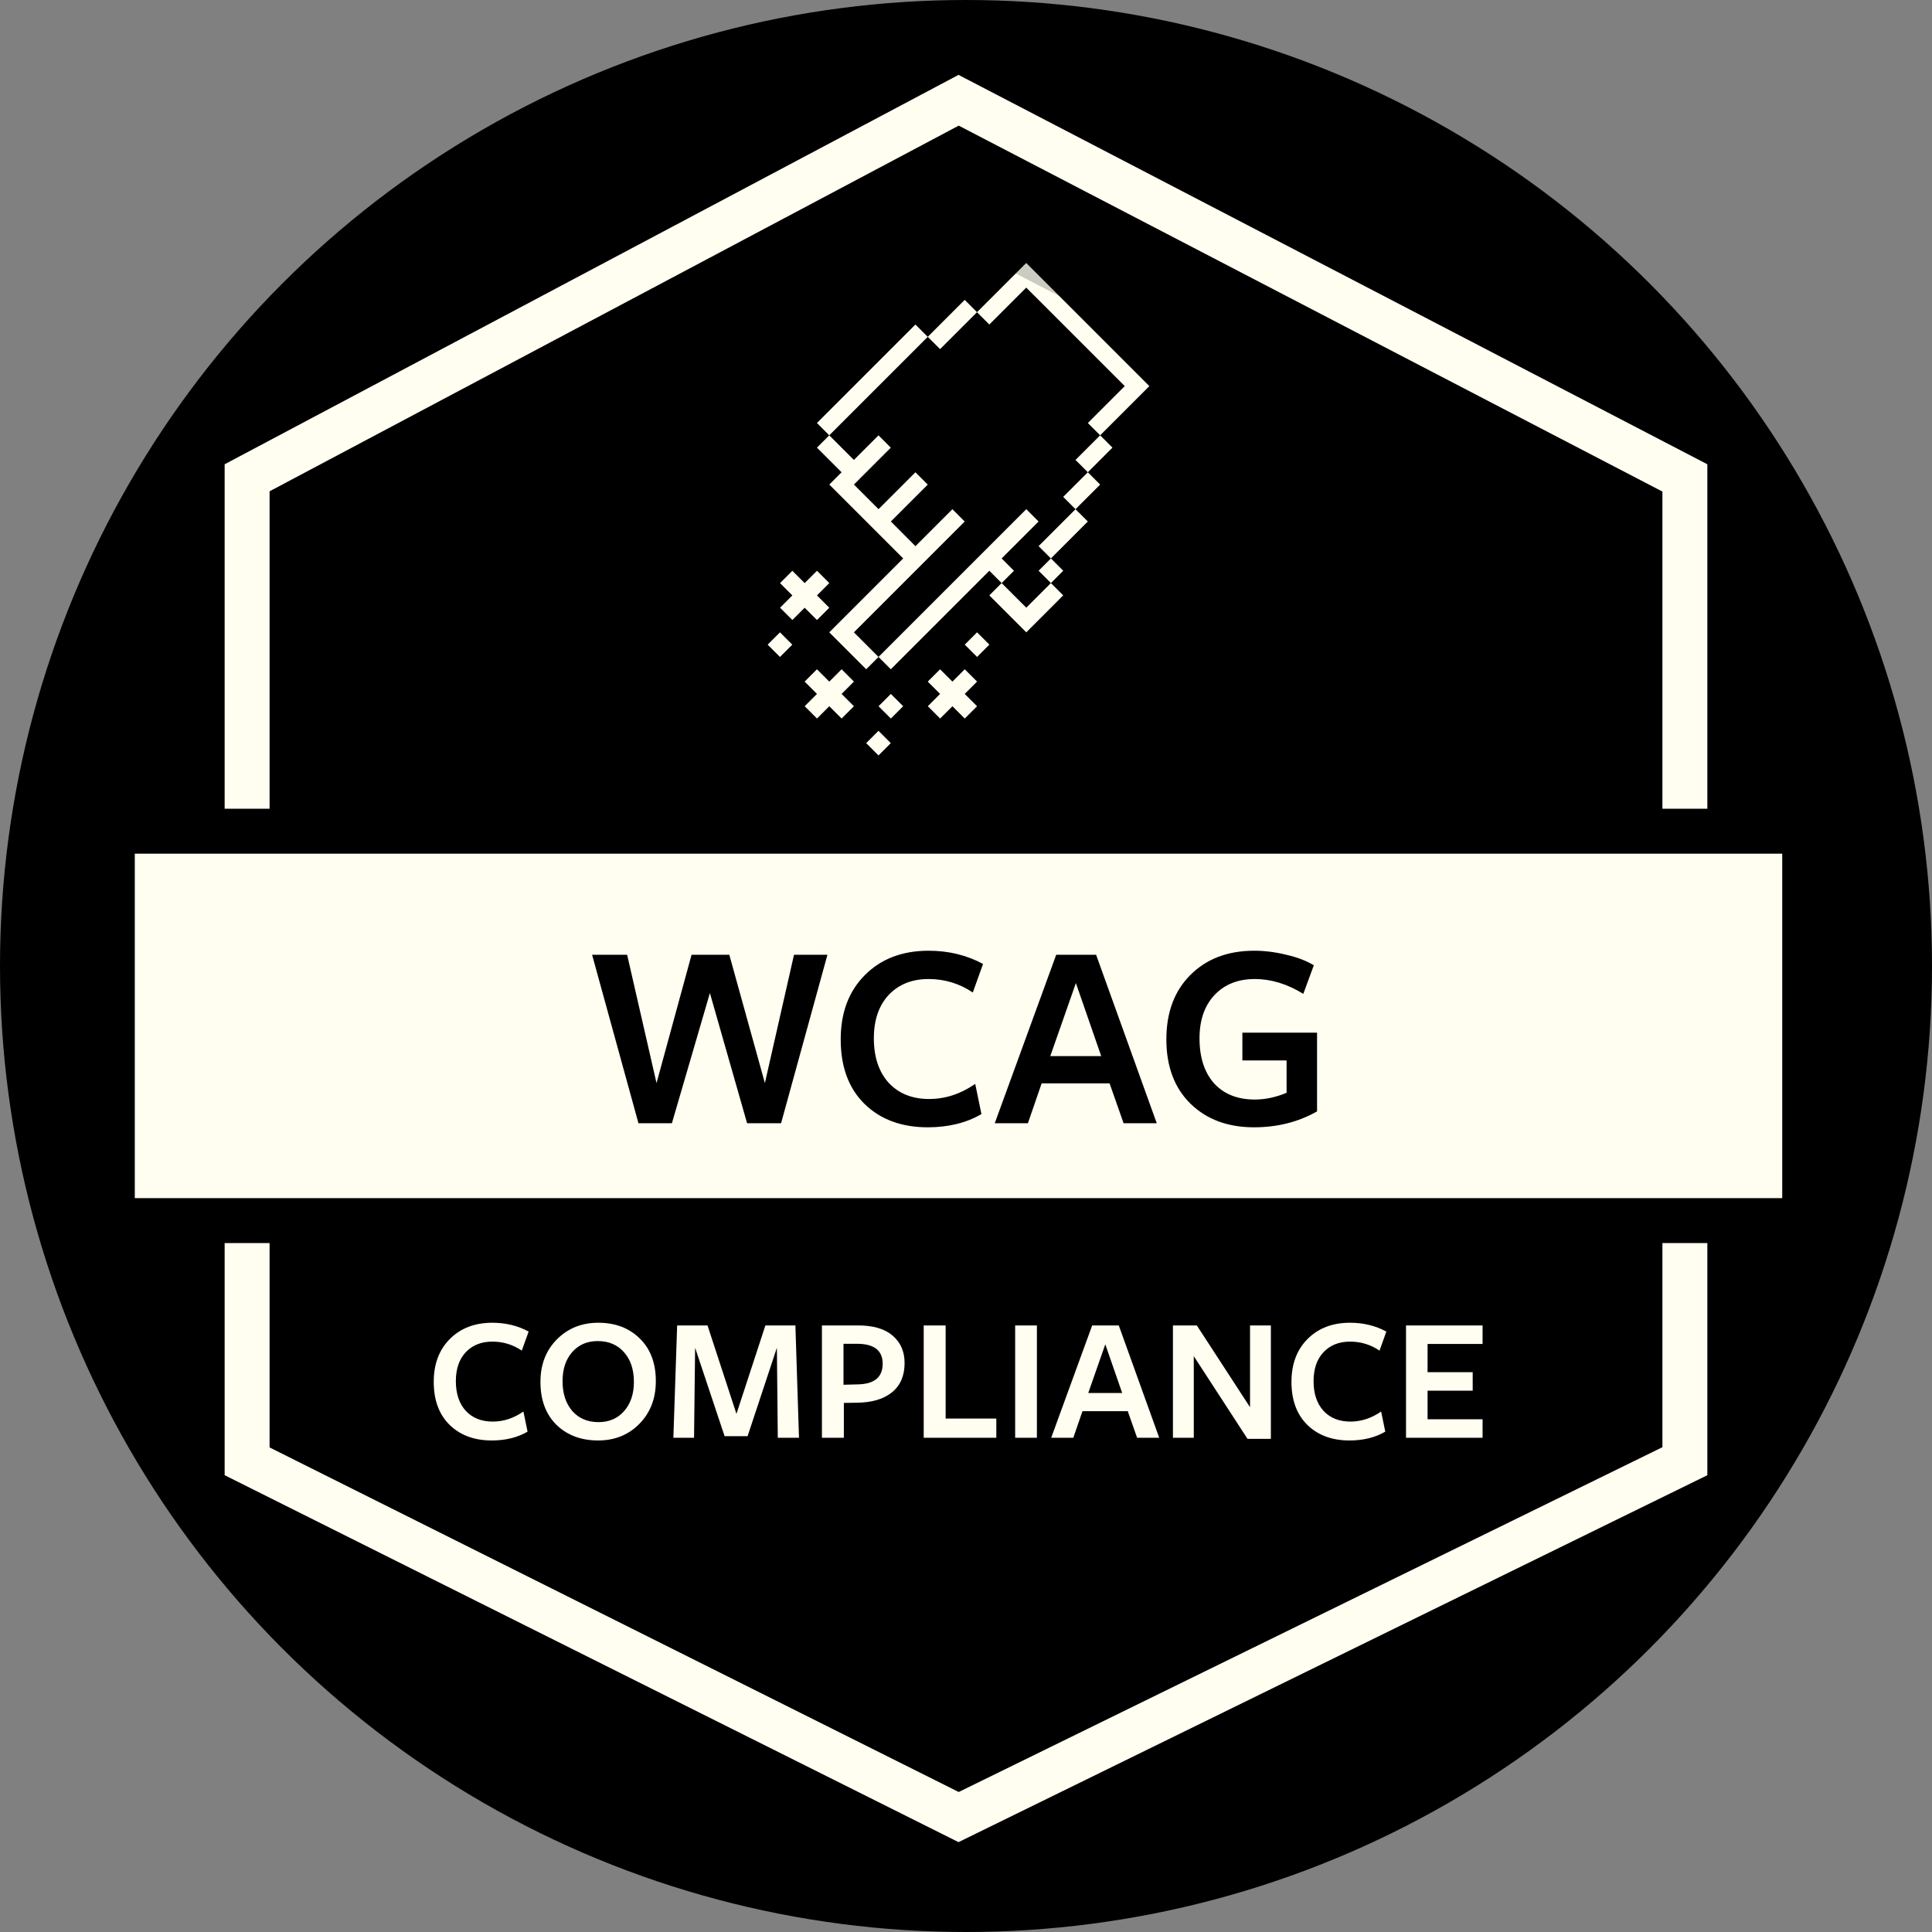 <svg width="129" height="129" viewBox="0 0 129 129" fill="none" xmlns="http://www.w3.org/2000/svg">
<rect x="0" y="0" width="129" height="129" fill="#808080" stroke="none"/>
<circle cx="64.5" cy="64.5" r="64.5" fill="black"/>
<g clip-path="url(#clip0_4_24)">
<path d="M77.163 14H50.837C47.061 14 44 17.061 44 20.837V47.163C44 50.939 47.061 54 50.837 54H77.163C80.939 54 84 50.939 84 47.163V20.837C84 17.061 80.939 14 77.163 14Z" fill="black"/>
<path d="M64.413 20.023L65.235 20.845L62.771 23.309L61.945 22.491L64.412 20.023L64.413 20.023ZM54.547 28.244L55.369 29.066L61.946 22.49L61.123 21.668L54.547 28.244ZM56.194 31.531L55.372 32.353L60.305 37.286L55.37 42.221L57.837 44.687L58.659 43.865L57.015 42.221L64.413 34.822L63.591 34L61.124 36.467L59.483 34.819L61.946 32.357L61.123 31.535L58.661 33.997L57.016 32.353L59.479 29.89L58.657 29.068L57.015 30.71L55.369 29.067L54.547 29.889L56.193 31.532L56.194 31.531ZM66.058 38.109L66.88 38.931L67.703 38.109L66.88 37.287L69.347 34.82L68.525 33.998L58.658 43.865L59.48 44.687L66.058 38.109ZM66.88 38.931L66.058 39.753L68.525 42.22L70.991 39.753L70.169 38.931L68.525 40.575L66.88 38.931ZM70.17 37.287L69.348 38.109L70.17 38.931L70.992 38.109L70.17 37.287ZM71.812 33.999L69.347 36.465L70.169 37.287L72.635 34.82L71.811 34L71.812 33.999ZM72.635 31.533L70.99 33.177L71.812 33.999L73.457 32.355L72.635 31.533ZM73.457 29.066L71.812 30.71L72.635 31.533L74.279 29.888L73.457 29.066ZM76.743 25.78L75.921 24.958L68.522 17.559L67.702 18.379L65.235 20.846L66.057 21.668L68.522 19.203L75.101 25.779L72.635 28.245L73.457 29.067L75.923 26.601L76.743 25.78ZM64.417 43.042L65.239 43.864L66.061 43.042L65.239 42.22L64.417 43.042ZM58.661 47.155L59.483 47.977L60.305 47.155L59.483 46.333L58.661 47.155ZM57.835 49.619L58.657 50.441L59.479 49.619L58.657 48.797L57.835 49.619ZM51.257 43.044L52.079 43.866L52.901 43.044L52.079 42.221L51.257 43.044ZM64.417 44.687L63.593 45.511L62.771 44.688L61.948 45.51L62.771 46.333L61.95 47.154L62.772 47.976L63.593 47.155L64.417 47.977L65.239 47.155L64.415 46.333L65.239 45.509L64.417 44.687ZM56.195 44.687L55.371 45.511L54.549 44.688L53.727 45.51L54.549 46.333L53.729 47.154L54.551 47.976L55.371 47.155L56.195 47.977L57.017 47.155L56.193 46.333L57.017 45.509L56.195 44.687ZM54.551 38.11L53.727 38.934L52.905 38.111L52.083 38.933L52.905 39.756L52.084 40.576L52.907 41.398L53.727 40.578L54.551 41.4L55.373 40.578L54.549 39.756L55.373 38.932L54.551 38.11Z" fill="#FFFEF1"/>
</g>
<path d="M20 95.41V34.007L64.023 10.648L109 34.036V95.382L64.022 117.421L20 95.41Z" stroke="black" stroke-opacity="0.2" stroke-width="10"/>
<path d="M16.5 97.573V31.902L64.007 6.694L112.5 31.911V97.565L64.007 121.326L16.5 97.573Z" stroke="#FFFEF1" stroke-width="3"/>
<rect x="7.5" y="55.5" width="113" height="26" fill="#FFFEF1" stroke="black" stroke-width="3"/>
<path d="M49.884 75L47.4 66.306L44.862 75H42.63L39.534 63.75H41.874L43.836 72.318L46.176 63.75H48.696L51.072 72.318L53.016 63.75H55.248L52.152 75H49.884ZM62.002 63.48C63.334 63.48 64.546 63.774 65.638 64.362L64.954 66.27C64.066 65.67 63.082 65.37 62.002 65.37C60.898 65.37 60.01 65.724 59.338 66.432C58.678 67.14 58.348 68.106 58.348 69.33C58.348 70.578 58.678 71.568 59.338 72.3C60.01 73.02 60.91 73.38 62.038 73.38C63.118 73.38 64.144 73.044 65.116 72.372L65.53 74.388C64.522 74.976 63.328 75.27 61.948 75.27C60.196 75.27 58.786 74.748 57.718 73.704C56.662 72.66 56.134 71.226 56.134 69.402C56.134 67.614 56.674 66.18 57.754 65.1C58.834 64.02 60.25 63.48 62.002 63.48ZM70.523 63.75H73.187L77.237 75H75.023L74.087 72.336H69.551L68.633 75H66.419L70.523 63.75ZM70.127 70.518H73.529L71.837 65.64L70.127 70.518ZM87.94 68.952V74.208C86.692 74.916 85.288 75.27 83.728 75.27C81.976 75.27 80.56 74.742 79.48 73.686C78.412 72.63 77.878 71.202 77.878 69.402C77.878 67.602 78.412 66.168 79.48 65.1C80.56 64.02 81.982 63.48 83.746 63.48C84.442 63.48 85.156 63.57 85.888 63.75C86.62 63.918 87.232 64.152 87.724 64.452L87.022 66.36C85.954 65.7 84.874 65.37 83.782 65.37C82.654 65.37 81.754 65.73 81.082 66.45C80.422 67.158 80.092 68.118 80.092 69.33C80.092 70.602 80.416 71.604 81.064 72.336C81.724 73.056 82.63 73.416 83.782 73.416C84.478 73.416 85.186 73.266 85.906 72.966V70.806H82.954V68.952H87.94Z" fill="black"/>
<path d="M32.873 88.32C33.761 88.32 34.569 88.516 35.297 88.908L34.841 90.18C34.249 89.78 33.593 89.58 32.873 89.58C32.137 89.58 31.545 89.816 31.097 90.288C30.657 90.76 30.437 91.404 30.437 92.22C30.437 93.052 30.657 93.712 31.097 94.2C31.545 94.68 32.145 94.92 32.897 94.92C33.617 94.92 34.301 94.696 34.949 94.248L35.225 95.592C34.553 95.984 33.757 96.18 32.837 96.18C31.669 96.18 30.729 95.832 30.017 95.136C29.313 94.44 28.961 93.484 28.961 92.268C28.961 91.076 29.321 90.12 30.041 89.4C30.761 88.68 31.705 88.32 32.873 88.32ZM39.95 88.32C41.078 88.32 41.998 88.668 42.71 89.364C43.43 90.06 43.79 91.012 43.79 92.22C43.79 93.372 43.426 94.32 42.698 95.064C41.97 95.808 41.05 96.18 39.938 96.18C38.802 96.18 37.874 95.832 37.154 95.136C36.442 94.432 36.086 93.476 36.086 92.268C36.086 91.116 36.45 90.172 37.178 89.436C37.914 88.692 38.838 88.32 39.95 88.32ZM39.962 94.956C40.674 94.956 41.246 94.708 41.678 94.212C42.11 93.716 42.326 93.068 42.326 92.268C42.326 91.444 42.106 90.784 41.666 90.288C41.226 89.792 40.642 89.544 39.914 89.544C39.202 89.544 38.63 89.792 38.198 90.288C37.774 90.776 37.562 91.42 37.562 92.22C37.562 93.044 37.778 93.708 38.21 94.212C38.65 94.708 39.234 94.956 39.962 94.956ZM53.349 96H51.933L51.873 89.988L49.917 95.892H48.381L46.413 89.988L46.341 96H44.961L45.213 88.5H47.241L49.173 94.404L51.105 88.5H53.109L53.349 96ZM57.304 88.5C58.312 88.5 59.08 88.728 59.608 89.184C60.136 89.64 60.4 90.248 60.4 91.008C60.4 91.856 60.12 92.508 59.56 92.964C59 93.42 58.212 93.652 57.196 93.66L56.344 93.672V96H54.88V88.5H57.304ZM57.256 92.436C58.376 92.42 58.936 91.96 58.936 91.056C58.936 90.168 58.36 89.724 57.208 89.724H56.32V92.46L57.256 92.436ZM66.525 94.716V96H61.676V88.5H63.141V94.716H66.525ZM69.234 88.5V96H67.782V88.5H69.234ZM72.925 88.5H74.701L77.401 96H75.925L75.301 94.224H72.277L71.665 96H70.189L72.925 88.5ZM72.661 93.012H74.929L73.801 89.76L72.661 93.012ZM79.913 88.5L83.465 93.96V88.5H84.857V96.072H83.297L79.709 90.552V96H78.317V88.5H79.913ZM90.143 88.32C91.031 88.32 91.839 88.516 92.567 88.908L92.111 90.18C91.519 89.78 90.863 89.58 90.143 89.58C89.407 89.58 88.815 89.816 88.367 90.288C87.927 90.76 87.707 91.404 87.707 92.22C87.707 93.052 87.927 93.712 88.367 94.2C88.815 94.68 89.415 94.92 90.167 94.92C90.887 94.92 91.571 94.696 92.219 94.248L92.495 95.592C91.823 95.984 91.027 96.18 90.107 96.18C88.939 96.18 87.999 95.832 87.287 95.136C86.583 94.44 86.231 93.484 86.231 92.268C86.231 91.076 86.591 90.12 87.311 89.4C88.031 88.68 88.975 88.32 90.143 88.32ZM98.992 94.764V96H93.88V88.5H98.992V89.736H95.32V91.62H98.332V92.856H95.32V94.764H98.992Z" fill="#FFFEF1"/>
<defs>
<clipPath id="clip0_4_24">
<rect width="40" height="40" fill="white" transform="translate(44 14)"/>
</clipPath>
</defs>
</svg>
